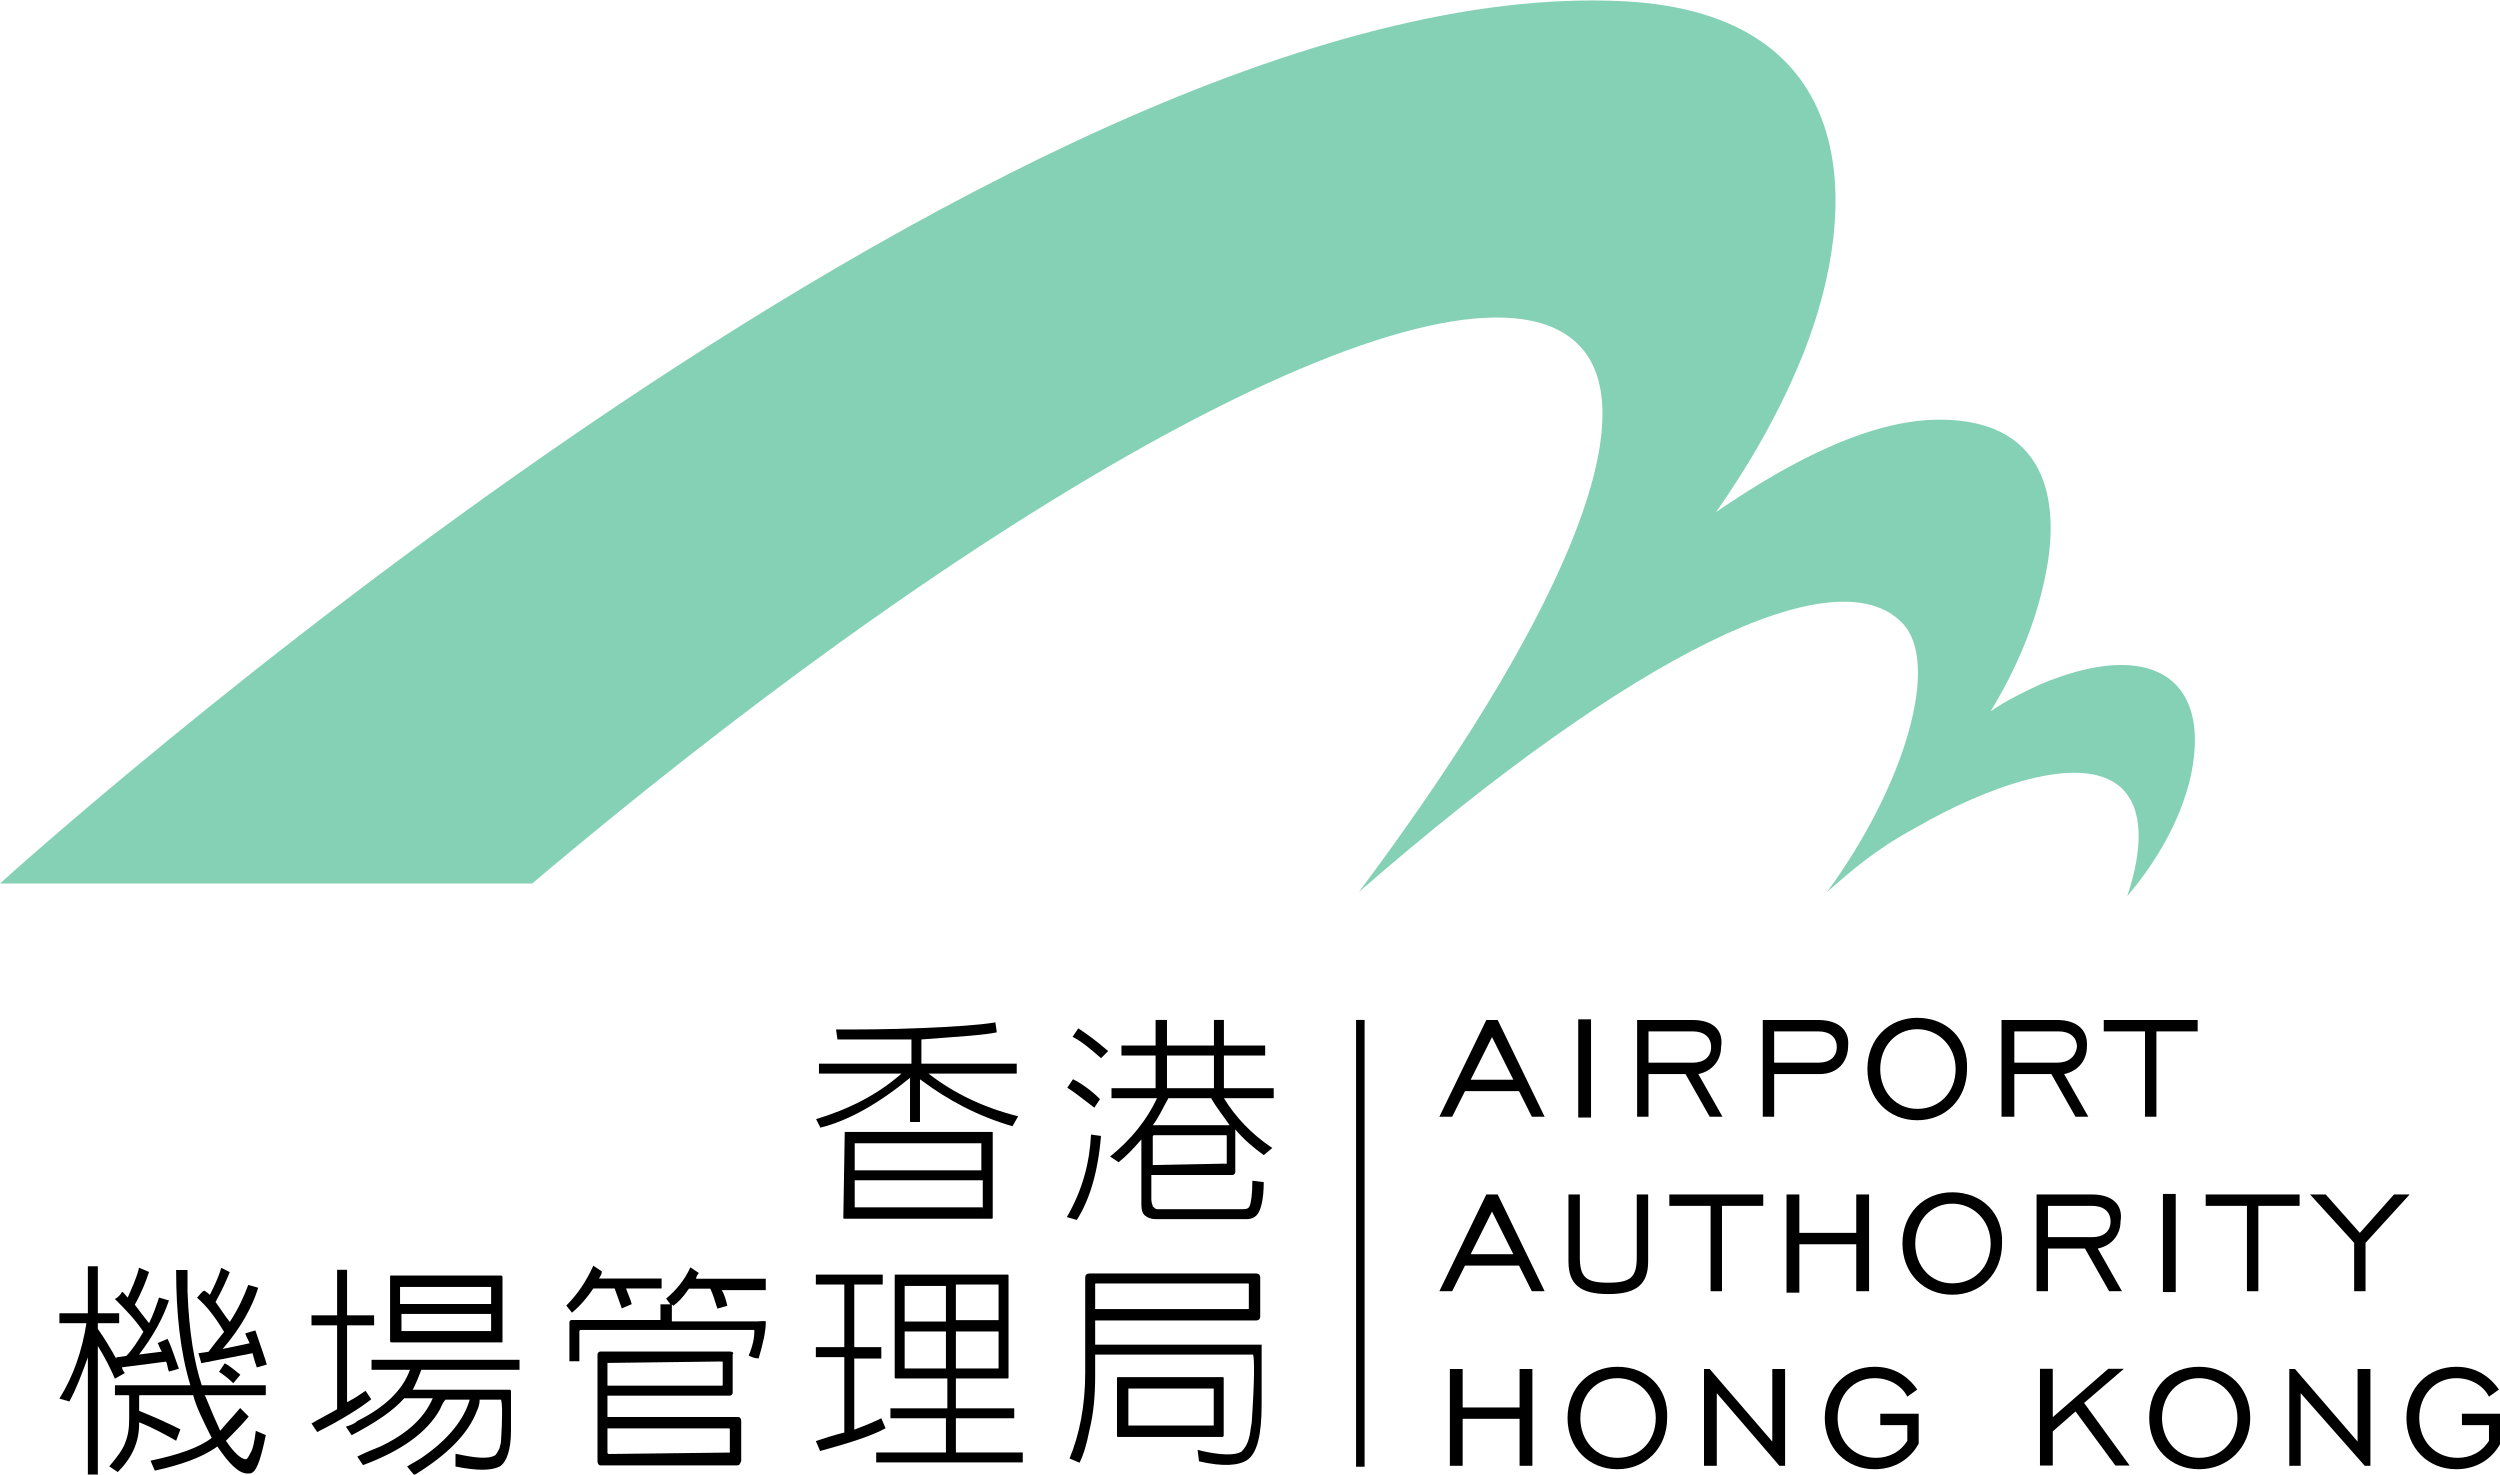 <?xml version="1.0" encoding="utf-8"?>
<!-- Generator: Adobe Illustrator 18.0.0, SVG Export Plug-In . SVG Version: 6.00 Build 0)  -->
<!DOCTYPE svg PUBLIC "-//W3C//DTD SVG 1.1//EN" "http://www.w3.org/Graphics/SVG/1.1/DTD/svg11.dtd">
<svg version="1.1" id="Layer_1" xmlns="http://www.w3.org/2000/svg" xmlns:xlink="http://www.w3.org/1999/xlink" x="0px" y="0px"
	 viewBox="0 0 175.7 103.6" width="412" height="243"
 enable-background="new 0 0 175.7 103.6" xml:space="preserve">
<g id="g12" transform="translate(95.304,71.666)">
	<path id="path14" d="M0,0v31.4h0.6V0H0z"/>
</g>
<g id="g16" transform="translate(101.158,71.671)">
	<path id="path18" d="M2.2,4.2l1.5-3l1.5,3H2.2z M0,6.8h0.9L1.8,5h3.8l0.9,1.8h0.9L4.1,0H3.3L0,6.8z"/>
</g>
<g id="g20" transform="translate(110.918,71.626)">
	<path id="path22" d="M0,0h0.9v6.9H0V0z"/>
</g>
<g id="g24" transform="translate(115.057,71.671)">
	<path id="path26" d="M0.8,3V0.8h3.1c0.8,0,1.3,0.4,1.3,1.1C5.2,2.6,4.7,3,3.9,3H0.8z M0,6.8h0.8v-3h2.6l1.7,3h0.9l-1.7-3
		c1-0.2,1.6-1,1.6-1.9C6.1,0.7,5.3,0,3.9,0H0V6.8z"/>
</g>
<g id="g28" transform="translate(123.888,71.671)">
	<path id="path30" d="M0.8,3V0.8h3.1c0.8,0,1.3,0.4,1.3,1.1C5.2,2.6,4.7,3,3.9,3H0.8z M0,6.8h0.8v-3H4c1.3,0,2-0.9,2-2
		C6.1,0.7,5.3,0,3.9,0H0V6.8z"/>
</g>
<g id="g32" transform="translate(131.242,71.517)">
	<path id="path34" d="M3.5,6.4C2,6.4,0.9,5.2,0.9,3.6C0.9,2,2,0.8,3.5,0.8c1.5,0,2.7,1.2,2.7,2.8C6.2,5.2,5.1,6.4,3.5,6.4z M3.5,7.2
		c2,0,3.5-1.5,3.5-3.6C7.1,1.5,5.6,0,3.5,0C1.5,0,0,1.5,0,3.6C0,5.7,1.5,7.2,3.5,7.2z"/>
</g>
<g id="g36" transform="translate(140.667,71.671)">
	<path id="path38" d="M0.9,3V0.8h3.1c0.8,0,1.3,0.4,1.3,1.1C5.2,2.6,4.7,3,3.9,3H0.9z M0,6.8h0.9v-3h2.6l1.7,3h0.9l-1.7-3
		c1-0.2,1.6-1,1.6-1.9C6.1,0.7,5.3,0,3.9,0H0V6.8z"/>
</g>
<g id="g40" transform="translate(147.852,71.671)">
	<path id="path42" d="M2.9,0.8H0V0h6.6v0.8H3.7v6H2.9V0.8z"/>
</g>
<g id="g44" transform="translate(101.158,83.933)">
	<path id="path46" d="M2.2,4.2l1.5-3l1.5,3H2.2z M0,6.8h0.9L1.8,5h3.8l0.9,1.8h0.9L4.1,0H3.3L0,6.8z"/>
</g>
<g id="g48" transform="translate(110.232,83.933)">
	<path id="path50" d="M0.8,4.4c0,1.4,0.4,1.8,2,1.8c1.6,0,2-0.4,2-1.8V0h0.8v4.7C5.6,6.3,4.8,7,2.8,7C0.8,7,0,6.3,0,4.7V0h0.8V4.4z"
		/>
</g>
<g id="g52" transform="translate(117.321,83.933)">
	<path id="path54" d="M2.9,0.8H0V0h6.6v0.8H3.7v6H2.9V0.8z"/>
</g>
<g id="g56" transform="translate(125.558,83.933)">
	<path id="path58" d="M0,0h0.9v2.7h4V0h0.9v6.8H4.9V3.5h-4v3.4H0V0z"/>
</g>
<g id="g60" transform="translate(133.704,83.779)">
	<path id="path62" d="M3.5,6.4C2,6.4,0.9,5.2,0.9,3.6S2,0.8,3.5,0.8c1.5,0,2.7,1.2,2.7,2.8C6.2,5.2,5.1,6.4,3.5,6.4z M3.5,7.2
		c2,0,3.5-1.5,3.5-3.6C7.1,1.5,5.6,0,3.5,0C1.5,0,0,1.5,0,3.6C0,5.7,1.5,7.2,3.5,7.2z"/>
</g>
<g id="g64" transform="translate(143.131,83.933)">
	<path id="path66" d="M0.8,3V0.8h3.1c0.8,0,1.3,0.4,1.3,1.1C5.2,2.6,4.7,3,3.9,3H0.8z M0,6.8h0.8v-3h2.6l1.7,3h0.9l-1.7-3
		c1-0.2,1.6-1,1.6-1.9C6.1,0.7,5.3,0,3.9,0H0V6.8z"/>
</g>
<g id="g68" transform="translate(152.011,83.894)">
	<path id="path70" d="M0,0h0.9v6.9H0V0z"/>
</g>
<g id="g72" transform="translate(155.016,83.933)">
	<path id="path74" d="M2.9,0.8H0V0h6.6v0.8H3.7v6H2.9V0.8z"/>
</g>
<g id="g76" transform="translate(162.35,83.933)">
	<path id="path78" d="M3.1,3.4L0,0h1.1l2.4,2.7L5.9,0H7L3.9,3.4v3.4H3.1V3.4z"/>
</g>
<g id="g80" transform="translate(101.896,96.2)">
	<path id="path82" d="M0,0h0.9v2.7h4V0h0.9v6.8H4.9V3.5h-4v3.3H0V0z"/>
</g>
<g id="g84" transform="translate(110.167,96.043)">
	<path id="path86" d="M3.5,6.4C2,6.4,0.9,5.2,0.9,3.6C0.9,2,2,0.8,3.5,0.8c1.5,0,2.7,1.2,2.7,2.8C6.2,5.2,5.1,6.4,3.5,6.4z M3.5,7.2
		c2,0,3.5-1.5,3.5-3.6C7.1,1.5,5.6,0,3.5,0C1.5,0,0,1.5,0,3.6C0,5.7,1.5,7.2,3.5,7.2z"/>
</g>
<g id="g88" transform="translate(119.757,96.2)">
	<path id="path90" d="M0,0h0.4l4.4,5.1V0h0.9v6.8H5.3L0.9,1.7v5.1H0V0z"/>
</g>
<g id="g92" transform="translate(128.246,96.043)">
	<path id="path94" d="M5.8,4.1H3.9V3.3h2.7v2.1C6,6.5,4.9,7.2,3.5,7.2C1.5,7.2,0,5.7,0,3.6C0,1.5,1.5,0,3.5,0c1.3,0,2.3,0.6,3,1.6
		L5.8,2.1C5.4,1.3,4.5,0.8,3.5,0.8C2,0.8,0.9,2,0.9,3.6c0,1.6,1.1,2.8,2.7,2.8c0.9,0,1.7-0.4,2.2-1.2V4.1z"/>
</g>
<g id="g96" transform="translate(143.369,96.184)">
	<path id="path98" d="M0,0h0.9v3.4L4.8,0h1.1L3.1,2.4l3.2,4.4h-1L2.5,3L0.9,4.4v2.4H0V0z"/>
</g>
<g id="g100" transform="translate(151.047,96.043)">
	<path id="path102" d="M3.5,6.4C2,6.4,0.9,5.2,0.9,3.6C0.9,2,2,0.8,3.5,0.8c1.5,0,2.7,1.2,2.7,2.8C6.2,5.2,5.1,6.4,3.5,6.4z
		 M3.5,7.2c2,0,3.6-1.5,3.6-3.6C7.1,1.5,5.6,0,3.5,0S0,1.5,0,3.6C0,5.7,1.5,7.2,3.5,7.2z"/>
</g>
<g id="g104" transform="translate(160.892,96.2)">
	<path id="path106" d="M0,0h0.4l4.4,5.1V0h0.9v6.8H5.3L0.8,1.7v5.1H0V0z"/>
</g>
<g id="g108" transform="translate(169.125,96.043)">
	<path id="path110" d="M5.8,4.1H3.9V3.3h2.7v2.1C6,6.5,4.9,7.2,3.5,7.2C1.5,7.2,0,5.7,0,3.6C0,1.5,1.5,0,3.5,0c1.3,0,2.3,0.6,3,1.6
		L5.8,2.1C5.4,1.3,4.5,0.8,3.5,0.8C2,0.8,0.9,2,0.9,3.6c0,1.6,1.1,2.8,2.7,2.8c0.9,0,1.7-0.4,2.2-1.2V4.1z"/>
</g>
<g id="g112" transform="translate(0,-2.222)">
	<path id="path114" fill="#84D1B5" d="M143.4,50.3c-1.3,0.6-2.5,1.2-3.5,1.9c1.7-2.8,3.2-6.1,3.9-9.8c0.8-4,0.7-10.7-7.5-10.7
		c-5.6,0-11.9,3.9-15.7,6.5c2.6-3.7,4.7-7.5,6.2-11.3c4-10.2,4-23.7-12.6-24.6C70.8,0,0,64.3,0,64.3h37.4
		c34.7-29.3,66-45.7,73.6-37.8c4.9,5.1-1.6,19.8-15.5,38.4c19.4-16.9,33.6-23.7,38.2-18.9c2.7,2.8,0.2,11.4-5.3,18.9
		c1.6-1.4,3.4-3,6.2-4.5c5-2.9,11.6-5.3,14.4-2.9c1.7,1.5,1.6,4.4,0.5,7.7c1.6-1.9,3.7-4.9,4.5-8.6C155.4,49.7,151,47.1,143.4,50.3z
		"/>
</g>
<g id="g116" transform="translate(59.269,79.536)">
	<path id="path118" d="M0.1,0C0,0,0,0,0.1,0L0,6c0,0.1,0,0.1,0.1,0.1h10.3c0.1,0,0.1,0,0.1-0.1V0.1c0-0.1,0-0.1-0.1-0.1H0.1z
		 M9.8,5.3C9.8,5.4,9.7,5.4,9.8,5.3l-9,0c0,0,0,0,0,0V3.4h9V5.3z M9.8,2.7h-9V0.8c0,0,0,0,0,0h8.9c0,0,0,0,0,0V2.7z"/>
</g>
<g id="g120" transform="translate(57.356,71.838)">
	<path id="path122" d="M0.3,7.4c2-0.5,4.1-1.7,6.3-3.5v3.1h0.7v-3c2,1.5,4.1,2.6,6.5,3.3l0.4-0.7C11.8,6,9.7,5,7.9,3.6h6.2V2.9H7.4
		V1.2C10,1,11.8,0.9,12.7,0.7L12.6,0c-1.2,0.2-2.9,0.3-5.2,0.4c-2.3,0.1-4.3,0.1-6,0.1l0.1,0.7c1.4,0,3.1,0,5.2,0v1.7H0.2v0.7H6
		C4.3,5.1,2.3,6.1,0,6.8L0.3,7.4z"/>
</g>
<g id="g124" transform="translate(74.977,79.723)">
	<path id="path126" d="M2.4,0.1L1.7,0C1.6,2,1.1,3.9,0,5.8L0.7,6C1.6,4.6,2.2,2.6,2.4,0.1z"/>
</g>
<g id="g128" transform="translate(75.009,75.832)">
	<path id="path130" d="M2.3,1.4C1.7,0.8,1,0.3,0.4,0L0,0.6C0.5,0.9,1.1,1.4,1.9,2L2.3,1.4z"/>
</g>
<g id="g132" transform="translate(78.016,71.666)">
	<path id="path134" d="M11.4,4.8H8V2.5h2.9V1.8H8V0H7.3v1.8H4V0H3.2v1.8H0.8v0.7h2.4v2.3H0.1v0.7h3.2C2.6,7,1.5,8.4,0,9.6L0.6,10
		c0.5-0.4,1-0.9,1.6-1.6V13c0,0.4,0.1,0.6,0.2,0.7C2.6,13.9,2.9,14,3.2,14h6.4c0.3,0,0.6-0.1,0.8-0.4c0.2-0.3,0.4-1,0.4-2.2
		l-0.8-0.1c0,1-0.1,1.6-0.2,1.8c-0.1,0.2-0.3,0.2-0.5,0.2h-6c-0.1,0-0.2-0.1-0.3-0.2C3,13,2.9,12.9,2.9,12.6v-1.7h5.7
		c0.1,0,0.2-0.1,0.2-0.2v-3c0.6,0.7,1.3,1.3,2,1.8l0.6-0.5C9.9,8,8.8,6.8,8,5.5h3.5V4.8z M4,2.5h3.3v2.3H4V2.5z M8.1,10.1
		C8.1,10.2,8,10.2,8.1,10.1l-5.1,0.1v-2c0,0,0-0.1,0.1-0.1h5c0.1,0,0.1,0,0.1,0.1V10.1z M8.4,7.4H3c0.4-0.5,0.7-1.2,1.1-1.9h3
		C7.5,6.2,8,6.8,8.4,7.4z"/>
</g>
<g id="g136" transform="translate(75.381,72.255)">
	<path id="path138" d="M2.5,1.6C1.7,0.9,1,0.4,0.4,0L0,0.6c0.6,0.3,1.2,0.8,2,1.5L2.5,1.6z"/>
</g>
<g id="g140" transform="translate(15.394,95.8)">
	<path id="path142" d="M0.4,0L0,0.6C0.3,0.8,0.6,1,1,1.4l0.5-0.6C1.1,0.5,0.8,0.2,0.4,0z"/>
</g>
<g id="g144" transform="translate(7.679,89.242)">
	<path id="path146" d="M5.5,1.5c0-0.5,0-1,0-1.5L4.7,0c0,3.1,0.3,5.8,1,8.1l-5.3,0v0.7h0.9l0,0c0,0,0,0,0,0c0.1,0,0.1,0,0.1,0.1v0
		c0,0,0,0,0,0l0,1.6c0,0.7-0.1,1.2-0.3,1.7c-0.2,0.5-0.6,1-1.1,1.6l0.6,0.4c1-1,1.5-2.1,1.5-3.4v-0.1c1,0.4,1.9,0.9,2.6,1.3L5,11.2
		c-1-0.5-1.9-0.9-2.9-1.3V8.9c0-0.1,0-0.1,0.1-0.1h3.7c0.2,0.8,0.7,1.8,1.3,3c-0.9,0.7-2.4,1.2-4.3,1.6l0.3,0.7
		c1.8-0.4,3.3-0.9,4.4-1.7c0.8,1.2,1.5,1.9,2.1,1.9c0.2,0,0.3,0,0.4-0.1c0.3-0.2,0.6-1.1,0.9-2.6l-0.7-0.3c-0.1,0.8-0.2,1.3-0.4,1.6
		c-0.1,0.2-0.2,0.4-0.3,0.4c-0.3,0-0.8-0.4-1.4-1.3c0.5-0.5,1.1-1.1,1.6-1.7L9.2,9.7c-0.5,0.6-1,1.1-1.4,1.6
		C7.1,9.8,6.8,8.9,6.7,8.8H11V8.1H6.5C6,6.6,5.6,4.4,5.5,1.5z"/>
</g>
<g id="g148" transform="translate(13.848,89.089)">
	<path id="path150" d="M3.4,4.6c0,0.1,0.1,0.3,0.3,0.7L1.8,5.7c1.3-1.5,2.1-3,2.5-4.3L3.6,1.2C3.3,2,2.9,2.9,2.3,3.8
		c-0.4-0.5-0.7-1-1-1.4c0.5-0.9,0.8-1.6,1-2.1L1.7,0C1.5,0.7,1.2,1.3,0.9,1.9C0.7,1.7,0.5,1.6,0.5,1.6C0.3,1.7,0.2,1.9,0,2.1
		c0.7,0.6,1.3,1.4,1.9,2.4C1.5,5,1.1,5.5,0.8,5.9L0.1,6l0.2,0.7L3.9,6C4,6.4,4.1,6.7,4.2,7l0.7-0.2C4.8,6.4,4.5,5.6,4.1,4.4L3.4,4.6
		z"/>
</g>
<g id="g152" transform="translate(4.175,88.98)">
	<path id="path154" d="M4.6,7.5C4.5,7.4,4.4,7.2,4.4,7.1l3.1-0.4c0.1,0.2,0.1,0.5,0.2,0.7l0.7-0.2C8.1,6.4,7.9,5.7,7.6,5.1L6.9,5.4
		C7,5.5,7,5.7,7.2,6L5.6,6.2c1-1.3,1.7-2.6,2.1-3.8L7,2.2C6.8,2.8,6.6,3.4,6.3,4c-0.4-0.5-0.7-0.9-1-1.3c0.5-0.9,0.8-1.7,1-2.3
		L5.6,0.1C5.4,0.9,5.1,1.5,4.8,2.2C4.6,2,4.5,1.8,4.4,1.8C4.3,2,4.1,2.2,3.9,2.3C4.6,3,5.3,3.7,5.9,4.6c0,0,0,0,0,0
		C5.5,5.3,5.1,5.9,4.7,6.3L4,6.4l0,0.1C3.6,5.8,3.2,5.1,2.7,4.4V4h1.5V3.3H2.7V0H2v3.3H0V4h1.9C1.6,5.9,1,7.7,0,9.3l0.7,0.2
		C1.2,8.6,1.6,7.5,2,6.4v8.3h0.7V5.6c0.5,0.8,0.9,1.6,1.2,2.3L4.6,7.5z"/>
</g>
<g id="g156" transform="translate(27.415,89.631)">
	<path id="path158" d="M0.1,4.7h7.7c0.1,0,0.1,0,0.1-0.1V0.1C7.9,0,7.8,0,7.8,0H0.1C0,0,0,0,0,0.1v4.5C0,4.6,0,4.7,0.1,4.7z
		 M0.7,0.8C0.7,0.7,0.7,0.7,0.7,0.8l6.4,0c0,0,0,0,0,0V2H0.7V0.8z M0.7,2.7h6.4v1.2c0,0,0,0,0,0H0.8c0,0,0,0,0,0V2.7z"/>
</g>
<g id="g160" transform="translate(24.312,95.554)">
	<path id="path162" d="M1.8,0.7h2.7C4,2.1,2.8,3.3,0.8,4.3C0.6,4.5,0.3,4.6,0,4.7l0.4,0.6c1.7-0.9,2.9-1.7,3.7-2.6h2
		C5.5,4.1,4.3,5.2,2.4,6.1c-0.5,0.2-1,0.4-1.6,0.7l0.4,0.6c2.7-1,4.5-2.3,5.4-3.9C6.7,3.3,6.8,3,7,2.8h1.7C8.3,4.2,7.2,5.6,5.3,6.9
		C5,7.1,4.6,7.3,4.3,7.5l0.5,0.6c2.3-1.4,3.8-2.9,4.4-4.5c0.1-0.2,0.2-0.5,0.2-0.8h1.4c0,0,0.1,0,0.1,0C11,3.1,11,4.1,10.9,5.7
		c0,0.2-0.1,0.4-0.1,0.5c-0.1,0.2-0.2,0.4-0.3,0.5C10,7,9.1,6.9,7.7,6.6l0,0.9c1.5,0.3,2.5,0.3,3.1,0c0.5-0.3,0.8-1.2,0.8-2.5
		c0-0.7,0-1.6,0-2.5c0-0.1,0-0.2,0-0.3c0,0,0-0.1-0.1-0.1c0,0-0.1,0-0.1,0H4.7C4.8,1.9,5,1.5,5.3,0.7h6.9V0H1.8V0.7z"/>
</g>
<g id="g164" transform="translate(21.892,89.229)">
	<path id="path166" d="M3.8,8.5C3.5,8.7,3.1,9,2.5,9.3V3.9h1.9V3.2H2.5V0H1.8v3.2H0v0.7h1.8v5.9c-0.7,0.4-1.3,0.7-1.8,1l0.4,0.6
		C2,10.6,3.3,9.8,4.2,9.1L3.8,8.5z"/>
</g>
<g id="g168" transform="translate(41.992,94.972)">
	<path id="path170" d="M9.9,4.6H0.7V3.1h8.6c0.1,0,0.2-0.1,0.2-0.2V0.2C9.6,0.1,9.5,0,9.3,0H0.2C0.1,0,0,0.1,0,0.2v7.5
		C0,7.9,0.1,8,0.2,8h9.6c0.2,0,0.2-0.1,0.3-0.3V4.9C10.1,4.7,10,4.6,9.9,4.6z M0.7,0.8C0.7,0.8,0.8,0.7,0.7,0.8l8-0.1
		c0.1,0,0.1,0,0.1,0.1v1.5c0,0.1,0,0.1-0.1,0.1h-8V0.8z M9.3,7.1C9.3,7.2,9.3,7.2,9.3,7.1L0.8,7.2c0,0-0.1,0-0.1-0.1V5.4h8.5
		c0.1,0,0.1,0,0.1,0.1V7.1z"/>
</g>
<g id="g172" transform="translate(40.018,89.054)">
	<path id="path174" d="M13.2,3.8c-0.3,0-6,0-6,0V2.6l0.1,0.1C7.6,2.5,8,2.1,8.4,1.5h1.5c0.2,0.4,0.3,0.8,0.5,1.4l0.7-0.2
		c-0.1-0.4-0.2-0.8-0.4-1.1h3.1V0.8H8.9C8.9,0.7,9,0.5,9.1,0.4L8.5,0c-0.4,0.9-1,1.6-1.7,2.2l0.3,0.4H6.4v1.1H0.1C0,3.8,0,3.8,0,3.9
		v2.7h0.7V4.5c0,0,0-0.1,0.1-0.1h12.1c0.1,0,0.1,0,0.1,0.1c0,0.4-0.1,1-0.4,1.7c0.2,0.1,0.4,0.2,0.7,0.2c0.3-1,0.5-1.9,0.5-2.5
		C13.9,3.7,13.5,3.8,13.2,3.8z"/>
</g>
<g id="g176" transform="translate(39.798,88.941)">
	<path id="path178" d="M1.9,1.6h1.5C3.5,1.9,3.7,2.4,3.9,3l0.7-0.3C4.5,2.3,4.3,1.9,4.2,1.6h2.5V0.9H2.3c0.1-0.2,0.2-0.3,0.2-0.5
		L1.9,0C1.4,1.1,0.8,2,0,2.8l0.4,0.5C1,2.8,1.5,2.2,1.9,1.6z"/>
</g>
<g id="g180" transform="translate(61.58,89.563)">
	<path id="path182" d="M5.6,10.1h4.1V9.4H5.6V7.3h3.6c0.1,0,0.1,0,0.1-0.1V0.1C9.3,0,9.3,0,9.2,0H1.4C1.3,0,1.3,0,1.3,0.1v7.1
		c0,0.1,0,0.1,0.1,0.1h3.6v2.1H1v0.7h3.9v2.4H0v0.7h10.3v-0.7H5.6V10.1z M5.6,0.7h2.9c0,0,0.1,0,0.1,0v2.5h-3V0.7z M5.6,4h3v2.6
		c0,0,0,0-0.1,0H5.6V4z M4.9,6.6H2c0,0,0,0,0,0V4h2.9V6.6z M4.9,3.3H2V0.8c0,0,0,0,0,0h2.9V3.3z"/>
</g>
<g id="g184" transform="translate(57.338,89.563)">
	<path id="path186" d="M4.6,10.1c-0.4,0.2-1.1,0.5-1.9,0.8v-5h1.9V5.1H2.7V0.7h2V0H0v0.7H2v4.4H0v0.7H2v5.3c-0.8,0.2-1.4,0.4-2,0.6
		l0.3,0.7c2.2-0.6,3.7-1.1,4.6-1.6L4.6,10.1z"/>
</g>
<g id="g188" transform="translate(75.168,89.487)">
	<path id="path190" d="M13.6,5c0,0-0.1,0-0.1,0H1.8V3.3h11.3c0.2,0,0.3-0.1,0.3-0.3V0.3c0-0.2-0.1-0.3-0.3-0.3H1.4
		C1.2,0,1.1,0.1,1.1,0.3V7c0,2.3-0.4,4.3-1.1,6l0.7,0.3C1,12.7,1.2,12,1.4,11c0.3-1.2,0.4-2.5,0.4-3.8V5.7h11c0,0,0.1,0,0.1,0
		c0.1,0.3,0.1,1.9-0.1,4.8c-0.1,0.5-0.1,0.8-0.2,1.1c-0.1,0.4-0.3,0.7-0.5,0.9c-0.4,0.3-1.5,0.3-3.1-0.1l0.1,0.8
		c1.7,0.4,2.8,0.3,3.4-0.1c0.7-0.5,1-1.8,1-3.9c0-1.2,0-2.4,0-3.9c0-0.1,0-0.2,0-0.3C13.7,5,13.7,5,13.6,5z M1.8,0.8
		c0-0.1,0-0.1,0.1-0.1h10.6c0.1,0,0.1,0,0.1,0.1v1.6c0,0.1,0,0.1-0.1,0.1H1.8V0.8z"/>
</g>
<g id="g192" transform="translate(78.502,96.772)">
	<path id="path194" d="M7.5,4.1v-4C7.5,0,7.5,0,7.4,0H0.1C0,0,0,0,0,0.1v4c0,0.1,0,0.1,0.1,0.1h7.3C7.5,4.2,7.5,4.1,7.5,4.1z
		 M6.8,3.4C6.8,3.4,6.8,3.5,6.8,3.4l-6,0c0,0,0,0,0,0V0.8c0,0,0,0,0,0h6c0,0,0,0,0,0V3.4z"/>
</g>
</svg>
